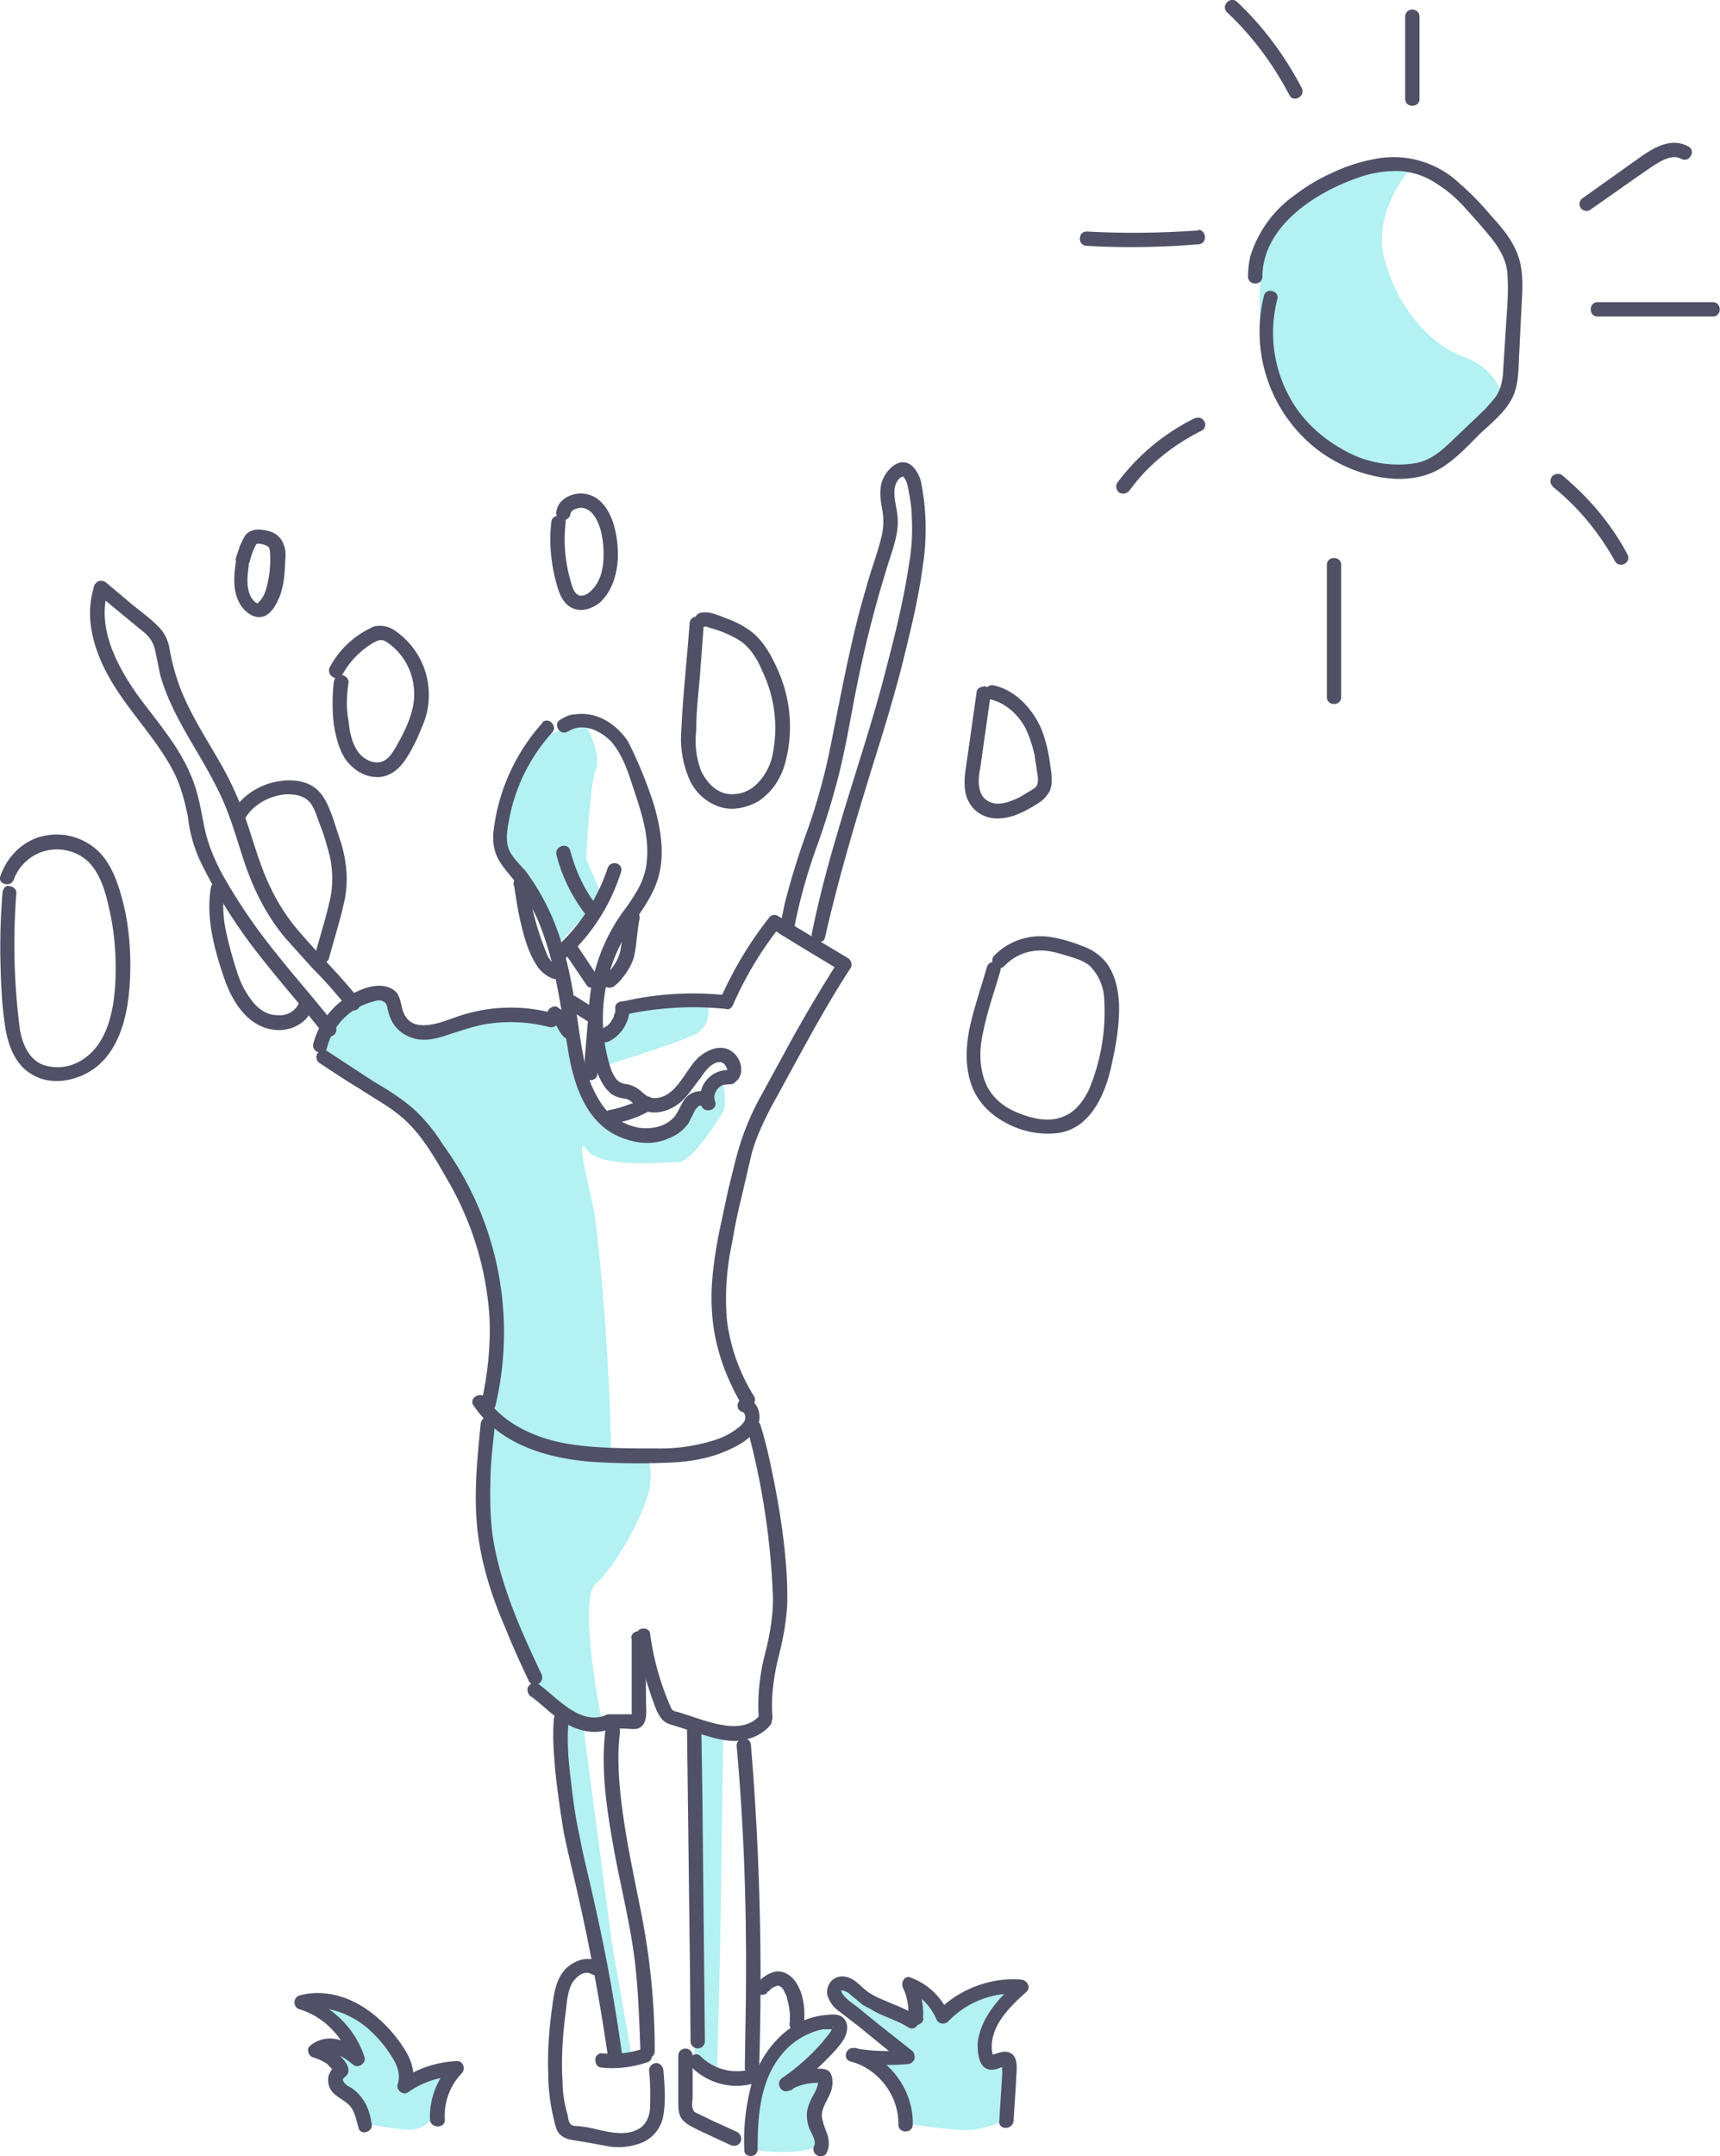 <svg xmlns="http://www.w3.org/2000/svg" viewBox="0 0 336 421" fill="none"><g fill="#00CFD6" opacity=".3"><path d="M176.9 414.6l-1.9-7.4-4.3-5 5.6-1.3-13.1-13h3l12 6.8v-8.1l6.2 6.8 13-6.2-.6 3.7s-6.2 7.5-4.3 10.6c1.8 3.2 5 .7 5 .7l-.7 11.8s-5 1.9-8 1.9c-3.2 0-12-1.3-12-1.3zM135.7 337.3l5.6.6-.6 41.2-.6 25-4.4-1.3v-65.5zM109.5 335.4l4.4 1.3 5.6 42.4 3.8 21.8-3.2 1.3-8.7-45-1.9-21.8zM95.8 276.8l9.4 5 20.6 2.5s1.8.6 1.2 5.6c-.6 5-6.9 16.2-10.6 19.3-3.7 3.2 1.3 27.5 1.3 27.5l-10.6-3.1-2.5-6.3-10-26.2 1.2-24.3zM138.2 195.7s1.3 4.4-2.5 6.3c-3.7 1.8-18 6.2-18 6.2l-1.3-6.2s5.6 0 5-1.3c-.6-1.2 0-3.7 0-3.7l16.8-1.3z"/><path d="M141.3 211.3s.7 4.4 0 5.6c-.6 1.3-6.2 10-8.7 10-2.5 0-15.6 1.3-18-2.5-2.6-3.7 1.2 9.4 1.8 14.4a480 480 0 013 45.4s-14.2-3-17.6-4.2c-3.5-1.3-6-3.2-6-3.2s3.1-30-1.2-36.8L82 220 66 208.2l-2.5-1.9s.6-8.7 5.6-10.6c5-1.9 6.9 0 7.5 0 .6 0 1.9 5.6 5.6 5.6 3.8 0 13.1-3 15.6-3s13 1.2 13 1.2l3.2 11.8 4.4 6.9 6.8 3.7 5-1.2 5.6-5 5.6-4.4zM71.5 414.6l-4.3-6.2c-1.3-1.9-2-8.1-2-8.1l3.2-1.9-6.9-6.2s3.8-2.5 8.8 0c5 2.5 10 13.7 10 13.7L87 404l-1.9 8.8s-1.8 3-5 3c-3 0-8.7-1.2-8.7-1.2zM146.3 419.6s-.6-13 3.8-17.4c4.3-4.4 12.4-9.4 13-7.5.7 1.9-2.4 5.6-4.3 7.5-1.9 1.8-.6 3.7-.6 3.7s5-1.9 3.7 0c-1.2 1.9-3.7 8.1-2.5 10 1.3 1.9 3.8 2.5-1.2 3.7-5 1.3-11.9 0-11.9 0zM276 32.3s-8 8.7-5.6 18.1c2.5 9.4 8.7 16.8 15.6 19.3s7.5 8.1 7.5 8.1-15.6 20.6-26.8 13.8c-11.3-6.9-18.7-16.3-20-23.7-1.2-7.5-1.2-23.1 4.4-26.9 5.6-3.7 19.3-8.7 19.3-8.7h5.6zM114 140.8s3.7 6.3 2.4 9.4c-1.2 3.1-1.9 17.5-1.9 17.5l3.2 7.4-9.4 10-8.7-15s-1.9-3 0-11.8a37.8 37.8 0 015.6-13.7l5-2.5 3.7-1.3z"/></g><path fill="#505067" d="M134.7 121.9c-.5 6.9-1.3 13.8-1.6 20.7a20 20 0 001.5 9.4c1 2.4 3 4.4 5.6 5.4 2.6 1 5.6.4 8-1 2.4-1.6 4.1-4 5-6.8a27 27 0 00-1-18.2c-1.4-3.3-3.1-6.5-6-8.5a19 19 0 00-4.4-2.2c-1.5-.6-3.5-1.5-5.1-1-1.7.6-1 3.4.7 2.7.6-.2 1.2.2 1.7.3a21.7 21.7 0 015.3 2.3c2.2 1.4 3.6 3.8 4.6 6.2a25.6 25.6 0 012 15.7 11 11 0 01-3.4 6.4 6.7 6.7 0 01-6 1.6c-2.1-.6-3.6-2.3-4.6-4.3a16.4 16.4 0 01-1-7.9c0-3.5.4-7 .7-10.4l.8-10.6c0-.7-.7-1.3-1.4-1.3-.9 0-1.4.7-1.4 1.5zM190.8 135l-2.1 14.8c-.3 2-.5 4 .2 6 .8 2 2.3 3.3 4.3 3.8s4.2 0 6-.8c1-.4 1.8-.9 2.7-1.4.9-.6 1.9-1.1 2.5-2 1.6-1.7 1-4.3.7-6.5-.3-2.1-.8-4.3-1.6-6.4-1.7-4-5-7.7-9.4-8.7-1.8-.3-2.5 2.4-.8 2.7 3.1.7 5.5 2.9 7 5.6.8 1.7 1.4 3.5 1.8 5.3l.4 2.7c.1.8.4 2 .2 2.8-.1.7-.6 1-1.1 1.3l-2.5 1.5c-1.5.7-3 1.3-4.6 1.2-1.4-.2-2.6-1-3-2.4-.5-1.5-.3-3.1 0-4.6l2-14.1c.2-.8-.2-1.5-1-1.8-.7 0-1.6.3-1.7 1zM107.7 102c-.5 4.2 0 8.6 1.2 12.6.5 1.7 1.3 3.5 3.1 4.2 1.8.7 3.6 0 5-1 2.8-2.4 3.8-6.5 3.7-10-.1-3.4-.9-7.6-3.5-10a5.6 5.6 0 00-5-1.3c-1.7.4-3.2 1.5-3.5 3.3-.2.7.2 1.5 1 1.7.7.2 1.5-.2 1.7-1 .1-.8.8-1.1 1.6-1.3 1-.2 1.8.2 2.5.8 1.8 1.9 2.3 5 2.4 7.5.1 2.6-.3 5.7-2.2 7.6-.6.7-1.7 1.5-2.7 1.1-1-.5-1.3-2-1.6-3a29 29 0 01-.9-11.2c.1-.7-.6-1.3-1.3-1.3-1 0-1.5.6-1.5 1.3zM246.9 57.8a29.1 29.1 0 0011 30.4c4.3 3.1 9.8 5.2 15.3 5.3 3 0 6-.6 8.6-2.3 2.7-1.7 5-4.2 7.2-6.4 2.1-2 4.7-4 6.2-6.7 1.6-2.8 1.4-6.3 1.6-9.5l.5-10.2c.2-3.3.2-6.6-1.2-9.6-1.2-2.7-3.2-4.9-5.1-7a53.1 53.1 0 00-5.9-6 18.7 18.7 0 00-16.3-4.8 34 34 0 00-8.9 2.9 35.1 35.1 0 00-6.7 4 23 23 0 00-9 12.3 20 20 0 00-.4 3.8c0 1.8 2.8 1.8 2.8 0 .1-9.8 10.2-16.3 18.4-19.2a22 22 0 018.5-1.4c2.6.2 5 1 7.2 2.5 2.1 1.3 4 3 5.6 4.8 1.8 2 3.6 4 5.2 6 1.7 2.2 3 4.6 3 7.4.2 3.2-.1 6.3-.3 9.4l-.6 9.5c-.1 1.3-.4 2.6-1 3.8-.6 1.1-1.6 2-2.4 3l-6.6 6.3c-2 1.9-4 3.7-6.9 4.3a21.4 21.4 0 01-14.5-2.7c-4.3-2.4-8-5.9-10.3-10.2a26.1 26.1 0 01-2.4-19c.6-1.7-2.2-2.5-2.6-.7zM254.3 17.2c-3.3-6.3-7.5-12-12.6-16.8-1.3-1.3-3.3.7-2 2 5 4.7 9 10.1 12.2 16.2.8 1.5 3.2.2 2.4-1.4zM277.3 19.3v-16c0-1.9-2.8-1.9-2.8 0v16c0 1.8 2.8 1.8 2.8 0zM234 45c-7.2.5-14.5.6-21.7.2-1.8 0-1.8 2.8 0 2.8 7.2.4 14.5.3 21.8-.3.7 0 1.3-.6 1.3-1.4 0-.7-.6-1.5-1.3-1.4zM233.3 81.7a42 42 0 00-15 12.5c-.5.7-.2 1.6.4 2 .8.4 1.5.1 2-.5 3.6-5 8.6-8.9 14-11.6.7-.3 1-1.3.5-1.9-.4-.7-1.2-.8-1.9-.5zM259.2 110.3v25.8c0 1.8 2.8 1.8 2.8 0v-25.8c0-1.8-2.8-1.8-2.8 0zM303.3 95c5 4 9.1 9 12.2 14.6.9 1.5 3.3.2 2.4-1.4-3.2-6-7.5-11-12.6-15.3-.5-.5-1.4-.5-2 0-.5.5-.6 1.5 0 2zM312.1 61.8h22.5c1.8 0 1.8-2.8 0-2.8h-22.5c-1.8 0-1.8 2.8 0 2.8zM310.6 41l9.4-6.6c1.5-1 2.8-2 4.4-2.9 1.2-.6 2.7-1.2 4-.5 1.6.9 3-1.6 1.4-2.4-3.6-2-7.3.6-10.1 2.6l-10.4 7.4c-.7.4-1 1.3-.5 2 .3.5 1.2.8 1.8.4zM120 192.5c1-.7 1.6-1.6 2.3-2.5.6-.9 1.2-2 1.5-3 .6-2.4.6-5 1.1-7.4.2-.8-.1-1.5-1-1.8-.6-.2-1.6.3-1.7 1-.4 2.4-.6 4.8-1.1 7.2a9.1 9.1 0 01-3 4.5c-.6.5-.5 1.5 0 2 .6.5 1.4.4 2 0zM100.4 172.8c.4 2.3.7 4.6 1.2 6.8.7 3 1.5 6.2 3.2 8.8a6.4 6.4 0 003.3 2.7c1.7.5 2.4-2.2.7-2.7h-.3c.2 0 0 0 0-.1l-.3-.2c-.1 0 0 0 0 0h-.1l-.6-.6v-.1l-.4-.5a56.2 56.2 0 01-3.6-11.9l-.4-2.9c-.2-.7-1.1-1.1-1.8-1-.7.2-1 1-1 1.7zM119 203.3c2.4-1.2 4-3.8 4-6.5 0-.7-.7-1.4-1.4-1.3-.8 0-1.5.6-1.4 1.3V197.3c0 .2 0 .5-.2.7l-.1.4v.2c-.1.1 0-.3 0 0l-.4.6-.2.3v.1c.2-.3.1 0 0 0l-.5.5-.3.3c-.2.1 0 0 0 0h-.2l-.6.5c-.7.3-1 1.3-.5 2 .3.6 1 .8 1.8.4zM108 199.3v.1l-.3-.1c.2 0 .4.2.5.3l-.3-.3.5.5a1 1 0 00-.2-.3l.8 1.3c.3.6.7 1.2 1.2 1.7.3.2.7.4 1 .4.4 0 .8-.1 1-.4.3-.3.5-.7.5-1 0-.4-.2-.8-.5-1l-.5-.6c0 .1 0 .2.2.3l-1-1.7-.8-1-1.4-1c-.3 0-.8 0-1 .2-.4.2-.6.5-.7.8l.1 1c.2.5.5.7.8.8z"/><path fill="#505067" d="M122.5 198c6.3-1.3 12.9-1.7 19.4-1 .4.2 1-.2 1.2-.6a69.8 69.8 0 019.2-15.4l-1.7.2c4.5 2.9 9.1 5.6 13.7 8.4l-.5-2c-3.6 5.7-7 11.4-10.2 17.3l-4.8 8.8a52.4 52.4 0 00-4 9c-1 3-1.7 6.3-2.5 9.4l-1.8 8.4c-1 5.2-1.8 10.5-1.4 15.8.4 6.3 2.5 12.3 5.7 17.8 1 1.5 3.4 0 2.5-1.5a36.5 36.5 0 01-5.3-14.9 51 51 0 011-15c.5-2.8 1-5.6 1.7-8.3l2.1-9c.8-3.1 2.2-6 3.6-8.8l4.7-8.6c3.5-6.4 7-12.8 11-18.9.5-.6.2-1.6-.4-2l-13.8-8.3c-.5-.3-1.3-.2-1.6.3a73 73 0 00-9.6 16l1.1-.8c-6.7-.7-13.5-.3-20 1.2-1.8.3-1 3 .7 2.6zM108 197.8a32 32 0 00-18.7.7c-1.8.6-3.6 1.4-5.6 1.6-1.6.2-3.3 0-4.3-1.4-1.2-1.5-.8-3.5-2-5-2.6-2.5-7-.7-9.5.9a15.5 15.5 0 00-6.7 9.2c-.4 1.7 2.3 2.5 2.7.7a12.5 12.5 0 019.2-9c.5-.2 1.2-.3 1.7 0 .6.2.8.8.9 1.4.4 1.8 1 3.2 2.4 4.4a7.4 7.4 0 005.1 1.7c1.8-.1 3.6-.7 5.3-1.3 2-.6 3.7-1.2 5.6-1.6a30 30 0 0113.1.4c2 .5 2.7-2.3.9-2.7z"/><path fill="#505067" d="M62.5 207.6c2.6 1.7 5.1 3.4 7.8 5 2.4 1.6 5 3 7.3 4.8 4.2 3.2 7 8 9.6 12.6a61 61 0 018.4 26.8c.3 5.7-.3 11.3-1.5 16.8-.4 1.8 2.3 2.5 2.7.8a62.3 62.3 0 00-10.4-51.1 32.7 32.7 0 00-5.3-6.5c-2.4-2.2-5.3-4-8.2-5.7l-9-5.9c-1.5-1-3 1.4-1.4 2.4z"/><path fill="#505067" d="M92.5 274.4c5.1 7.6 14.3 10.3 23 11 4.7.3 9.5.4 14.2.2 4.4-.1 8.8-.7 12.8-2.6 2-.9 4.3-2.2 5.4-4.3 1-2 .4-5-2-5.6-1.8-.5-2.6 2.1-.8 2.6.4.2.5.7.5 1.1 0 .7-.7 1.4-1.2 1.8a14 14 0 01-4.6 2.5 34.8 34.8 0 01-11 1.7c-4.2 0-8.4 0-12.6-.3-4.1-.3-8.2-.9-12-2.5-3.7-1.5-7-3.8-9.2-7-1.1-1.5-3.5 0-2.5 1.4zM106 141.1a38.2 38.2 0 00-9.6 21.3c-.2 2 .1 4 1.2 5.8 1 1.6 2.4 3 3.5 4.6 2.2 2.8 3.8 6.1 5 9.5 2.6 7.2 3.5 14.8 4.8 22.3 1 6.5 3.3 14.4 10 17.3 3 1.3 6.5 1.8 9.6.4 1.6-.6 3-1.6 4-3l1.3-2.6.7-.8h.3c0-.1.1-.1.2 0-.2-.2-.2-.2 0 0 1.2 1.3 3.2-.7 2-2-1.3-1.3-3.6-1-4.8.2-1.2 1.2-1.5 2.9-2.6 4.1-1.7 1.8-4.3 2.3-6.7 2-2.8-.5-5.3-2-7-4.1a22.7 22.7 0 01-3.9-9.7c-.7-3.5-1.1-7-1.7-10.6-.6-3.7-1.3-7.4-2.4-11a45.4 45.4 0 00-7.2-14.7c-1.1-1.3-2.6-2.6-3.3-4.3-.7-1.8-.3-4 .1-6a34.6 34.6 0 018.3-16.7c1.3-1.3-.7-3.3-1.9-2z"/><path fill="#505067" d="M111 142.8c2.8-1.8 6.3-.2 8.4 2 2.6 3 3.6 7 4.8 10.5 1.3 4 2.5 8 2.2 12.3-.1 2-.7 4-1.6 5.7-1 1.8-2.1 3.4-3.3 5a35.5 35.5 0 00-5.7 28c.4 1.9 1 3.8 2 5.4.4.7 1 1.3 1.5 1.8a6 6 0 002.8 1c1 .2 1.3.7 2 1.3.7.7 1.6 1.1 2.7 1.3 2 .4 4.2-.4 5.9-1.7 1.7-1.4 2.8-3.3 4.2-5 .8-1.3 2.4-3.3 4-3 .4.1.8.5 1 1 .1.2.2.4.1.6 0-.2 0 .2 0 0 0 .3.2 0 0 .1l1-.1c-1.9-.3-3.7.4-4.9 1.8a5.2 5.2 0 00-1.1 5c.5 1.7 3.3 1 2.7-.7-.5-1.3.3-2.8 1.6-3.3l1-.1c.6 0 1 0 1.5-.6.7-.5 1-1.4 1-2.3 0-1.6-1-3.2-2.5-3.9-2-.9-4.2.2-5.8 1.5-2.7 2.5-4.4 8-8.7 8-1 0-1.5-.5-2.2-1a6 6 0 00-3-1.7c-.9-.1-1.6-.3-2.2-1a8 8 0 01-1.2-2.4 32 32 0 012.6-25c2.2-4 5.5-7.4 6.8-12 1.3-4.5.5-9.4-.8-14a84.3 84.3 0 00-5.1-12.5c-2.3-3.5-6.2-6-10.5-5.3-1 0-1.9.5-2.7 1-1.6.8-.1 3.3 1.4 2.3z"/><path fill="#505067" d="M108.7 166.9c1 4 2.8 7.7 5.2 11 .4.7 1.3 1 2 .5.6-.3.9-1.3.4-1.9-2.3-3.1-3.9-6.6-4.9-10.4-.4-1.7-3.1-1-2.7.8z"/><path fill="#505067" d="M118.7 169.5c-2 6-5.4 11.2-10 15.4-1.5 1.2.5 3.1 2 2a38 38 0 0010.6-16.6c.6-1.8-2-2.5-2.6-.8z"/><path fill="#505067" d="M110.5 186.3l4 5.9c.3.6 1.2.9 1.8.5.7-.4 1-1.3.5-2L113 185c-.4-.7-1.2-1-2-.5-.5.4-.9 1.3-.4 1.9zM114.8 199.8l-.8 9.8c0 .7.7 1.3 1.3 1.3.9 0 1.4-.6 1.4-1.3l.9-9.8c0-.8-.7-1.4-1.4-1.4-.8 0-1.3.6-1.4 1.4zM120 219.3a20 20 0 007.2-2.6c.6-.3 1-1.3.5-1.9-.4-.6-1.3-1-2-.5l-1.6.9-.4.2c-.2 0 .2-.1-.1 0l-.9.3a22 22 0 01-3.5 1c-.7 0-1.2 1-1 1.7.3.7 1 1 1.8.9zM155 182c1-5.5 2.5-10.9 4.3-16a153 153 0 004.4-14.1c1.7-6.6 2.7-13.4 4.1-20a228 228 0 015.2-20.2c1-3.6 2.8-7.4 2.3-11.2-.2-1.7-.8-3.6-.5-5.3.2-1 .8-2.2 2-2.2l-.7-.2c1 .6 1.2 2 1.4 3 .3 1.7.6 3.3.6 5 .2 3.2 0 6.6-.6 9.8-1 6.6-2.6 13.1-4.3 19.6-2.7 10.7-6.3 21.1-9.4 31.7-2 6.7-3.8 13.4-5.2 20.3-.4 1.7 2.3 2.5 2.6.7 2.7-11.9 6.2-23.5 9.8-35.1 1.8-5.7 3.5-11.4 5-17.1 1.7-6.8 3.4-13.6 4.3-20.4a47.1 47.1 0 00-.3-15.8 6.4 6.4 0 00-1.9-3.6c-2.6-2.1-5.6 1.4-6 3.9-.3 1.7 0 3.4.3 5a13 13 0 01-.2 5c-.8 3.3-2.1 6.6-3 10a156 156 0 00-2.7 10.3c-1.6 6.9-2.9 13.9-4.3 20.8a118 118 0 01-4.4 16 150 150 0 00-4.5 14.5l-1 4.8c-.4 1.7 2.3 2.5 2.6.7z"/><path fill="#505067" d="M111 197l4.6 2.9c.6.4 1.6.1 2-.5.3-.7.1-1.5-.6-2l-4.6-2.9c-.7-.3-1.6 0-2 .5-.4.7-.2 1.5.5 2zM18.3 114.8c-2 6.6.5 13.5 4 19.1 3.5 5.6 8 10.2 11.2 16 1.7 3 2.5 6.2 3.2 9.5a28.1 28.1 0 003.2 10.3 98.8 98.8 0 0010.6 16.6c4.1 5.3 8.7 10.4 12.8 15.7.5.6 1.5.5 2 0 .6-.6.5-1.4 0-2-3.6-4.7-7.6-9.1-11.3-13.8-3.9-4.8-7.4-9.9-10.4-15.2-1.7-3.1-3-6.2-3.7-9.6-.7-3.5-1.2-6.8-2.6-10-2.5-6-6.8-10.7-10.5-15.8-4-5.7-7.8-12.9-5.8-20 .5-1.8-2.2-2.5-2.7-.8z"/><path fill="#505067" d="M18.7 115.7l9 7.4c1.3 1 2.2 2.1 2.6 3.8l1 4.9c1.8 6.4 5.5 12 8.7 17.6 1.7 3 3.3 6 4.5 9.2 1.3 3.4 2.3 7 3.5 10.5 1.8 5.1 4.2 9.8 7.7 14L61 189c2.5 2.5 4.8 5.1 7 7.9.5.6 1.5.5 2 0 .5-.6.5-1.4 0-2-3.5-4.4-7.5-8.3-11.2-12.6-3.3-3.7-5.7-7.9-7.5-12.6-1.3-3.4-2.3-7-3.5-10.4a65 65 0 00-4.3-9.5c-3.2-5.7-7-11.2-9-17.5a40 40 0 01-1.3-5.2c-.3-2-1-3.6-2.5-5-1.5-1.5-3.2-2.7-4.8-4l-5.1-4.3c-.6-.5-1.5-.6-2 0-.6.5-.7 1.5-.1 2zM93.9 278c-.7 7-1.4 14-.6 21 .8 6.6 2.8 12.8 5.4 18.8 1.4 3.5 3 7 4.6 10.4.3.7 1.3.9 2 .5.6-.4.8-1.3.4-2-2.7-5.7-5.4-11.6-7.3-17.7a60 60 0 01-2.2-9.4c-.4-3.3-.5-6.6-.4-10 0-3.9.5-7.7.9-11.6 0-.7-.7-1.3-1.4-1.3-.8 0-1.3.5-1.4 1.3z"/><path fill="#505067" d="M103.7 331.2c2.4 1.7 4.4 4 7 5.4 2.5 1.4 5.6 2.1 8.3 1 .7-.3 1.2-1 1-1.7-.2-.7-1-1.3-1.7-1-5.1 2-9.5-3.5-13.1-6.1-.6-.5-1.6-.2-2 .5-.4.7 0 1.5.5 2z"/><path fill="#505067" d="M123.4 319.9v14.8c0 .2 0 .6.2.2.2-.3.2 0-.1-.2H119c-1.8 0-1.8 2.7 0 2.8h3c.8 0 1.7.2 2.6 0 2.1-.8 1.6-3.6 1.6-5.3l-.1-12.2c0-2-2.8-2-2.8-.1z"/><path fill="#505067" d="M124.3 319.8c.4 2.7 1 5.3 1.8 7.9l1.2 3.7c.5 1.2.8 2.5 1.5 3.5.6 1.2 1.6 1.7 2.9 2l4.1 1.3c2.5.8 5.1 1.7 7.8 1.7 2.5-.1 5.1-1 6.8-3 1.2-1.3-.8-3.3-2-2-1.6 2-4.2 2.3-6.6 2-3-.4-6-1.6-8.9-2.5-.5-.2-1.3-.2-1.7-.7A53 53 0 01127 319c0-.8-1-1.2-1.7-1-.8.2-1 1-1 1.7z"/><path fill="#505067" d="M146 279a145.6 145.6 0 015 33c0 3.7-.6 7.1-1.5 10.7a40 40 0 00-1.3 12.5c0 .7.6 1.4 1.4 1.4.7 0 1.4-.7 1.3-1.4-.3-3.8.2-7.3 1-11 1-3.7 1.7-7.4 1.9-11.2.1-7.6-1-15.4-2.4-22.8-.8-4-1.6-8-2.8-11.8-.4-1.8-3.1-1.1-2.6.6zM108.2 335.6c-.3 3.4 0 7 .3 10.4.4 3.9 1 7.8 1.6 11.6.8 4 1.8 7.9 2.7 11.9a404.6 404.6 0 016 32.3c0 .7 1 1.2 1.7 1 .8-.3 1-1 1-1.8a348.7 348.7 0 00-5.5-30c-.9-4.2-2-8.3-2.8-12.6-.8-3.6-1.3-7.3-1.7-11-.5-3.9-.8-7.9-.4-11.7 0-.8-.7-1.4-1.4-1.4-.9-.1-1.4.5-1.5 1.3zM118.3 337.6c-1 7.6.2 15.4 1.5 22.8 1.4 7.8 3.4 15.4 4.3 23.2.6 5.5.8 11.1 1 16.8.1 1.8 2.9 1.8 2.8 0a137.7 137.7 0 00-2.7-27.2c-1.5-7.6-3.2-15.3-4-23-.4-4-.6-8-.1-11.8.1-.8-.2-1.5-1-1.8-.6-.2-1.6.3-1.8 1zM134.2 337l.6 48.7.1 12.8c0 1.9 2.8 1.9 2.8 0l-.5-48.6-.2-12.8c0-1.9-2.8-1.9-2.8 0zM143.9 340.9c1.5 16.5 2 33 1.8 49.7l-.2 13c-.1 1.9 2.7 1.9 2.8 0a552.4 552.4 0 00-1.6-62.8c0-.8-.6-1.4-1.4-1.4-.7 0-1.5.7-1.4 1.5z"/><path fill="#505067" d="M135 403.5c3.3 3.4 8.6 4.7 13 3 .7-.2 1.2-.9 1-1.7-.2-.7-1-1.3-1.7-1a10 10 0 01-10.4-2.3c-1.2-1.3-3.2.7-2 2z"/><path fill="#505067" d="M132.5 401.4v9.1c0 .9 0 1.8.4 2.7.8 1.6 2.7 2.2 4.2 3l5.6 2.6c.6.3 1.5.2 1.9-.5.4-.6.2-1.5-.5-2l-4.8-2.2-2.5-1.2c-.5-.3-1.2-.4-1.4-1-.3-.6-.2-1.5-.1-2.1V407v-5.6c0-1.9-2.8-1.9-2.8 0zM117.7 403.7c2.9.3 5.8-.1 8.6-1 .7-.1 1.3-1 1-1.7-.2-.6-1-1.1-1.7-1-2.7.9-5.1 1.1-8 .9-.7-.1-1.4.6-1.3 1.3 0 .9.5 1.5 1.4 1.5z"/><path fill="#505067" d="M117 383c-1.9-1-4.1-.5-5.8.8-1.8 1.3-2.6 3.6-3 5.8-.8 5-1.3 10.3-1.1 15.4 0 2.5.3 5 .8 7.5.3 1.2.5 2.5 1 3.6.6 1 1.6 1.5 2.8 1.7l3.6.6 3.8.7c2.2.3 4.4 0 6.4-.8a7 7 0 004.1-5.4c.5-2.9.2-5.9 0-8.7-.1-.8-.7-1.4-1.4-1.4s-1.4.6-1.4 1.4c.2 2.2.3 4.5.2 6.8 0 1.6-.4 3.2-1.7 4.3-3.1 2.3-7.4.6-10.8 0l-1.5-.2c-.4 0-1 0-1.3-.2-.6-.3-.7-1.3-.8-1.9-.6-2.1-1-4.3-1-6.5-.3-4.3 0-8.6.5-12.8.3-2 .3-4.4 1.3-6.4.7-1.2 2.3-2.7 3.8-1.9 1.7 1 3-1.4 1.5-2.3zM178.8 393.4c-2-1.3-4.2-2-6.4-3-1-.4-2-.9-3-1.6-.9-.7-1.6-1.5-2.6-2.2-1-.6-2.3-1-3.4-.5-1.3.5-2 2-1.8 3.3a5.8 5.8 0 002.2 3.2l3.9 3 8.6 7 1-2.4c-3.5.4-7 .3-10.3-.3-1.8-.4-2.5 2.2-.8 2.6 5.4 1.4 9.4 6.7 9.3 12.3 0 1.8 2.8 1.8 2.8 0 .2-6.8-4.7-13.3-11.3-15l-.8 2.7c3.6.7 7.4.8 11 .5.6 0 1.1-.3 1.4-.9.2-.5 0-1.2-.3-1.6l-6.7-5.3-3.2-2.6c-1-.9-2.2-1.6-3.2-2.6-.2-.2-1.1-1.2-.8-1.4 0 0 .5 0 .7.2.4.1.8.4 1.1.7l2.3 1.9 2.7 1.5c2 1 4.3 1.7 6.2 2.9 1.5 1 3-1.4 1.4-2.4z"/><path fill="#505067" d="M148 419.6c0-6.1.4-13 4.4-18.1a14.2 14.2 0 018.3-5.3h2v-.3c-.2 0 .4-.6 0 0l-.3.5c-.3.7-1 1.3-1.4 1.9a40 40 0 01-8.2 7.4c-1.4 1-.2 3.3 1.5 2.4 2-1.2 4.3-1.6 6.6-1.4l-1.2-.7c.3.8-.2 1.8-.5 2.5-.6 1-1.2 2.2-1.5 3.5-.2 1.3 0 2.6.5 3.8.4.8 1.2 2.2.9 3-.4.8-.2 1.6.5 2 .6.4 1.6.2 1.9-.5.5-1 .5-2.2.2-3.3-.3-1-.8-2-1-3-.6-1.8.7-3.5 1.4-5.1.4-.9.6-1.9.5-2.8 0-.5-.2-1-.4-1.4-.5-.7-1.3-.8-2-.8-2.6-.1-5 .6-7.3 1.8l1.5 2.5c3.2-2.3 6.1-5 8.7-7.8 1.1-1.3 2.4-2.7 2.4-4.5 0-1-.4-1.7-1.1-2.2-.9-.5-2-.4-2.9-.3-7.2.5-12.5 6.6-14.6 13.2a41.7 41.7 0 00-1.5 13c-.2 1.8 2.6 1.8 2.6 0z"/><path fill="#505067" d="M149.8 389c.5-.3.8-.6 1-.9.2 0 .3 0 .4-.2 0 0 .4-.1.2 0l.4-.2c.2 0-.1 0 0 0h.5c-.2 0 0 0 0 .1.1 0 .4.3.2 0l.4.5.1.1.2.4.1.2.1.3c0-.2.1 0 .1.1l.2.5.4 1.7.2 1.5V394.7c-.2.8.1 1.6 1 1.8.6.1 1.6-.2 1.7-1 .2-1.6.2-3.2-.1-4.8a9.8 9.8 0 00-1.5-3.8c-.8-1.1-2-2-3.5-2-1.6.1-2.9 1.2-4 2.2-.4.5-.5 1.5 0 2s1.4.5 2 0zM180.3 394c.2-2.5-.4-5-1.5-7.4l-1.5 2c2.6 1 4.6 3.2 5.7 5.8.4.8 1.6.9 2.2.3 3.7-3.9 9-5.9 14.4-5.4l-1-2.4c-3.5 3.3-7 7-7.6 11.9-.1 2 .2 5.4 2.8 5.3.8 0 1.5-.4 2.2-.6.2 0 .2-.2.3 0l-.5-.3c-.1 0 0 1.4 0 1.6l-.6 9.3c-.2 1.8 2.6 1.8 2.8 0l.5-7.9c0-1.9.8-5.2-1.9-5.6-.8-.1-1.4.2-2.2.4l-.6.2v.2c.2 0 .1.2.2 0l-.2-.8c-.3-2.1.4-4.2 1.5-6 1.4-2.2 3.3-4 5.2-5.7 1-.9.1-2.3-1-2.4-6-.5-12.2 1.9-16.4 6.2l2.2.4a13 13 0 00-7.4-7c-1.2-.5-2 1-1.5 2 .9 1.9 1.2 4 1 6 0 1.8 2.8 1.7 3 0zM86.9 413.8c-.2-3.4 1-6.6 3.3-9 .8-.8.3-2.5-1-2.4-3.8.2-7.6 1.4-10.8 3.6l2 1.5c.9-2.6 0-5.3-1.5-7.6a27 27 0 00-5.2-6c-4.1-3.6-9.7-5.8-15.2-4.3-1.3.4-1.3 2.3 0 2.7 4.7 1.4 8.5 5.3 10 10l2-1.6c-1.5-1.2-3-2.3-5-2.6a6 6 0 00-4.9 1.3c-.8.6-.4 2 .6 2.3a9 9 0 012.1.9c.4.2.7.4 1 .8.2.1.6.7.9.8 0 0 .6-.8 0-.5a4 4 0 00-.5.5l-.5 1c-.2.9-.1 1.8.3 2.6.8 1.5 2.5 2 3.7 3.2 1 1 1.4 2.8 1.8 4.3.3 1.8 3 1 2.6-.7-.3-1.8-.8-3.6-2-5.1a8 8 0 00-2.2-2c-.7-.3-1.1-.7-1.4-1.3v-.3s-.2.3 0 0c.3-.4.8-.6 1-1.2.3-1-.4-2-1-2.7-1.3-1.5-3-2.5-5-3l.7 2.4c2-1.7 4.9.6 6.4 1.8 1 .7 2.5-.5 2.1-1.6a18.4 18.4 0 00-12-11.8v2.6c4.5-1.1 9.1.7 12.5 3.5 1.7 1.5 3.2 3.1 4.4 5 1.2 1.7 2.3 3.8 1.6 6-.4 1.1 1 2.3 2 1.6 2.9-2 6-3 9.5-3.2l-1-2.4c-2.8 2.9-4.4 7-4.2 11 .2 1.7 3 1.7 2.9-.1zM46 110.3c-.4 3-.5 6 1.5 8.5.9 1 2.3 2 3.8 1.6 1.3-.3 2.3-1.7 2.9-3 1.2-2.3 1.4-5 1.5-7.6.1-1.2.2-2.4-.3-3.5a4 4 0 00-2.9-2.6c-1.4-.4-3.2-.6-4.4.6-.5.6-.8 1.4-1.2 2.2l-.8 2.4c-.5 1.7 2.2 2.5 2.7.7a12.7 12.7 0 011.3-3.4c.3-.1 1 0 1.3.1.7.2 1.2.4 1.3 1.1a20.6 20.6 0 01-.8 7.9 6 6 0 01-1.1 2l-.5.5c-.4-.1-.7-.5-1-.8-1.3-1.9-1-4.5-.7-6.6 0-.8-.7-1.4-1.4-1.4-.7-.1-1.2.6-1.2 1.3zM65.2 133.2c-.3 2.8-.3 5.4 0 8.2.4 2.4 1 5 2.4 7 1.4 1.8 3.4 3.2 5.7 3.3 2.5.2 4.4-1.3 5.7-3.1 1.4-2 2.5-4.3 3.4-6.6a15.2 15.2 0 00-5-18.7 5.2 5.2 0 00-4.3-1 17.9 17.9 0 00-8.7 8c-.7 1.6 1.6 3 2.5 1.4a16.3 16.3 0 015.7-6c1-.6 1.7-1 2.7-.5a12 12 0 015.5 8.7c.6 4-1.2 7.9-3.1 11.3-.8 1.4-1.7 3.2-3.4 3.6-1.6.3-3.2-.6-4.2-1.8-1.3-1.7-1.8-4-2-6.2-.5-2.5-.4-5 0-7.6 0-.8-.8-1.4-1.4-1.4-1 0-1.4.7-1.5 1.4zM192.8 188.8c-1.1 3.8-2.4 7.6-3.3 11.5-.8 3.7-1 7.5.1 11 1 3.3 3.4 6 6.5 7.7a17 17 0 0010.7 2.2c6.6-1 9.4-8.3 10.5-14 .8-3.6 1.4-7.4 1.3-11-.1-3-.8-6.2-2.7-8.5a10.3 10.3 0 00-4.5-3c-2-.8-4.3-1.5-6.5-1.8-3.9-.5-7.9.8-10.7 3.7-1.2 1.3.8 3.3 2 2 2-2.1 4.8-3.2 7.7-3 1.8.1 3.5.7 5.2 1.2 1.3.4 2.8.9 3.8 1.8a9.6 9.6 0 012.8 6.5 39.2 39.2 0 01-3 17.7c-1.1 2.2-2.6 4.3-5 5.2-2.8 1.2-6.2.4-9-.8-2.6-1-5-3-6.1-5.6-1.4-3.3-1.3-7-.5-10.3.8-4 2.2-7.8 3.3-11.7.6-1.8-2.1-2.5-2.6-.8zM48 159.6c1.3-2.1 3.6-3.6 6-4.2 2.2-.6 5.4-.5 6.8 1.6.8 1.2 1.2 2.7 1.7 4 .6 1.5 1.1 3.1 1.5 4.6a20 20 0 01.6 9.4c-.8 3.8-2 7.5-3 11.2-.4 1.8 2.3 2.5 2.7.8 1-3.8 2.2-7.4 3-11.2.8-3.8.4-7.5-.6-11l-1.7-5.2c-.6-1.6-1.2-3.2-2.2-4.5-2-2.7-5.6-3.1-8.7-2.5a13 13 0 00-8.6 5.7c-1 1.4 1.4 2.8 2.4 1.3zM41.2 173.3c-1 5.8.6 11.8 2.5 17.4 1.6 4.8 4.7 10 10.3 10.4 2.6.2 5.5-1.1 6.7-3.5.8-1.6-1.7-3-2.5-1.4-.8 1.5-2.5 2.2-4.1 2-2 0-3.7-1.3-4.8-2.7a17.4 17.4 0 01-3-5.8 72 72 0 01-2-7.2 23 23 0 01-.5-8.5c0-.7-.2-1.5-1-1.7-.6-.2-1.5.2-1.6 1zM.5 174.2a129 129 0 00-.4 14c.1 4.2.3 8.6 1 12.8.6 3.4 2 7 5.2 8.8 3 1.8 6.6 1.5 9.7.2 7.3-3.2 9.1-11.8 9.4-19 .2-4.4-.1-9-1-13.3-.9-3.8-2-7.9-4.6-10.9a11.8 11.8 0 00-11.2-3.6c-4 .8-7.2 4-8.5 7.8-.7 1.6 2 2.4 2.6.7a9 9 0 0114.4-3.6c2.5 2.4 3.5 6 4.2 9.2.9 3.8 1.3 7.8 1.3 11.7 0 6-.8 14.3-6.5 17.9a8.8 8.8 0 01-7.7 1c-2.8-1.1-4-4.1-4.5-6.8a128.8 128.8 0 01-.7-26.8c0-.7-.7-1.3-1.5-1.3-.6-.2-1.1.5-1.2 1.2z"/><clipPath id="clip0"><path fill="#fff" d="M0 0h336v421H0z"/></clipPath></svg>